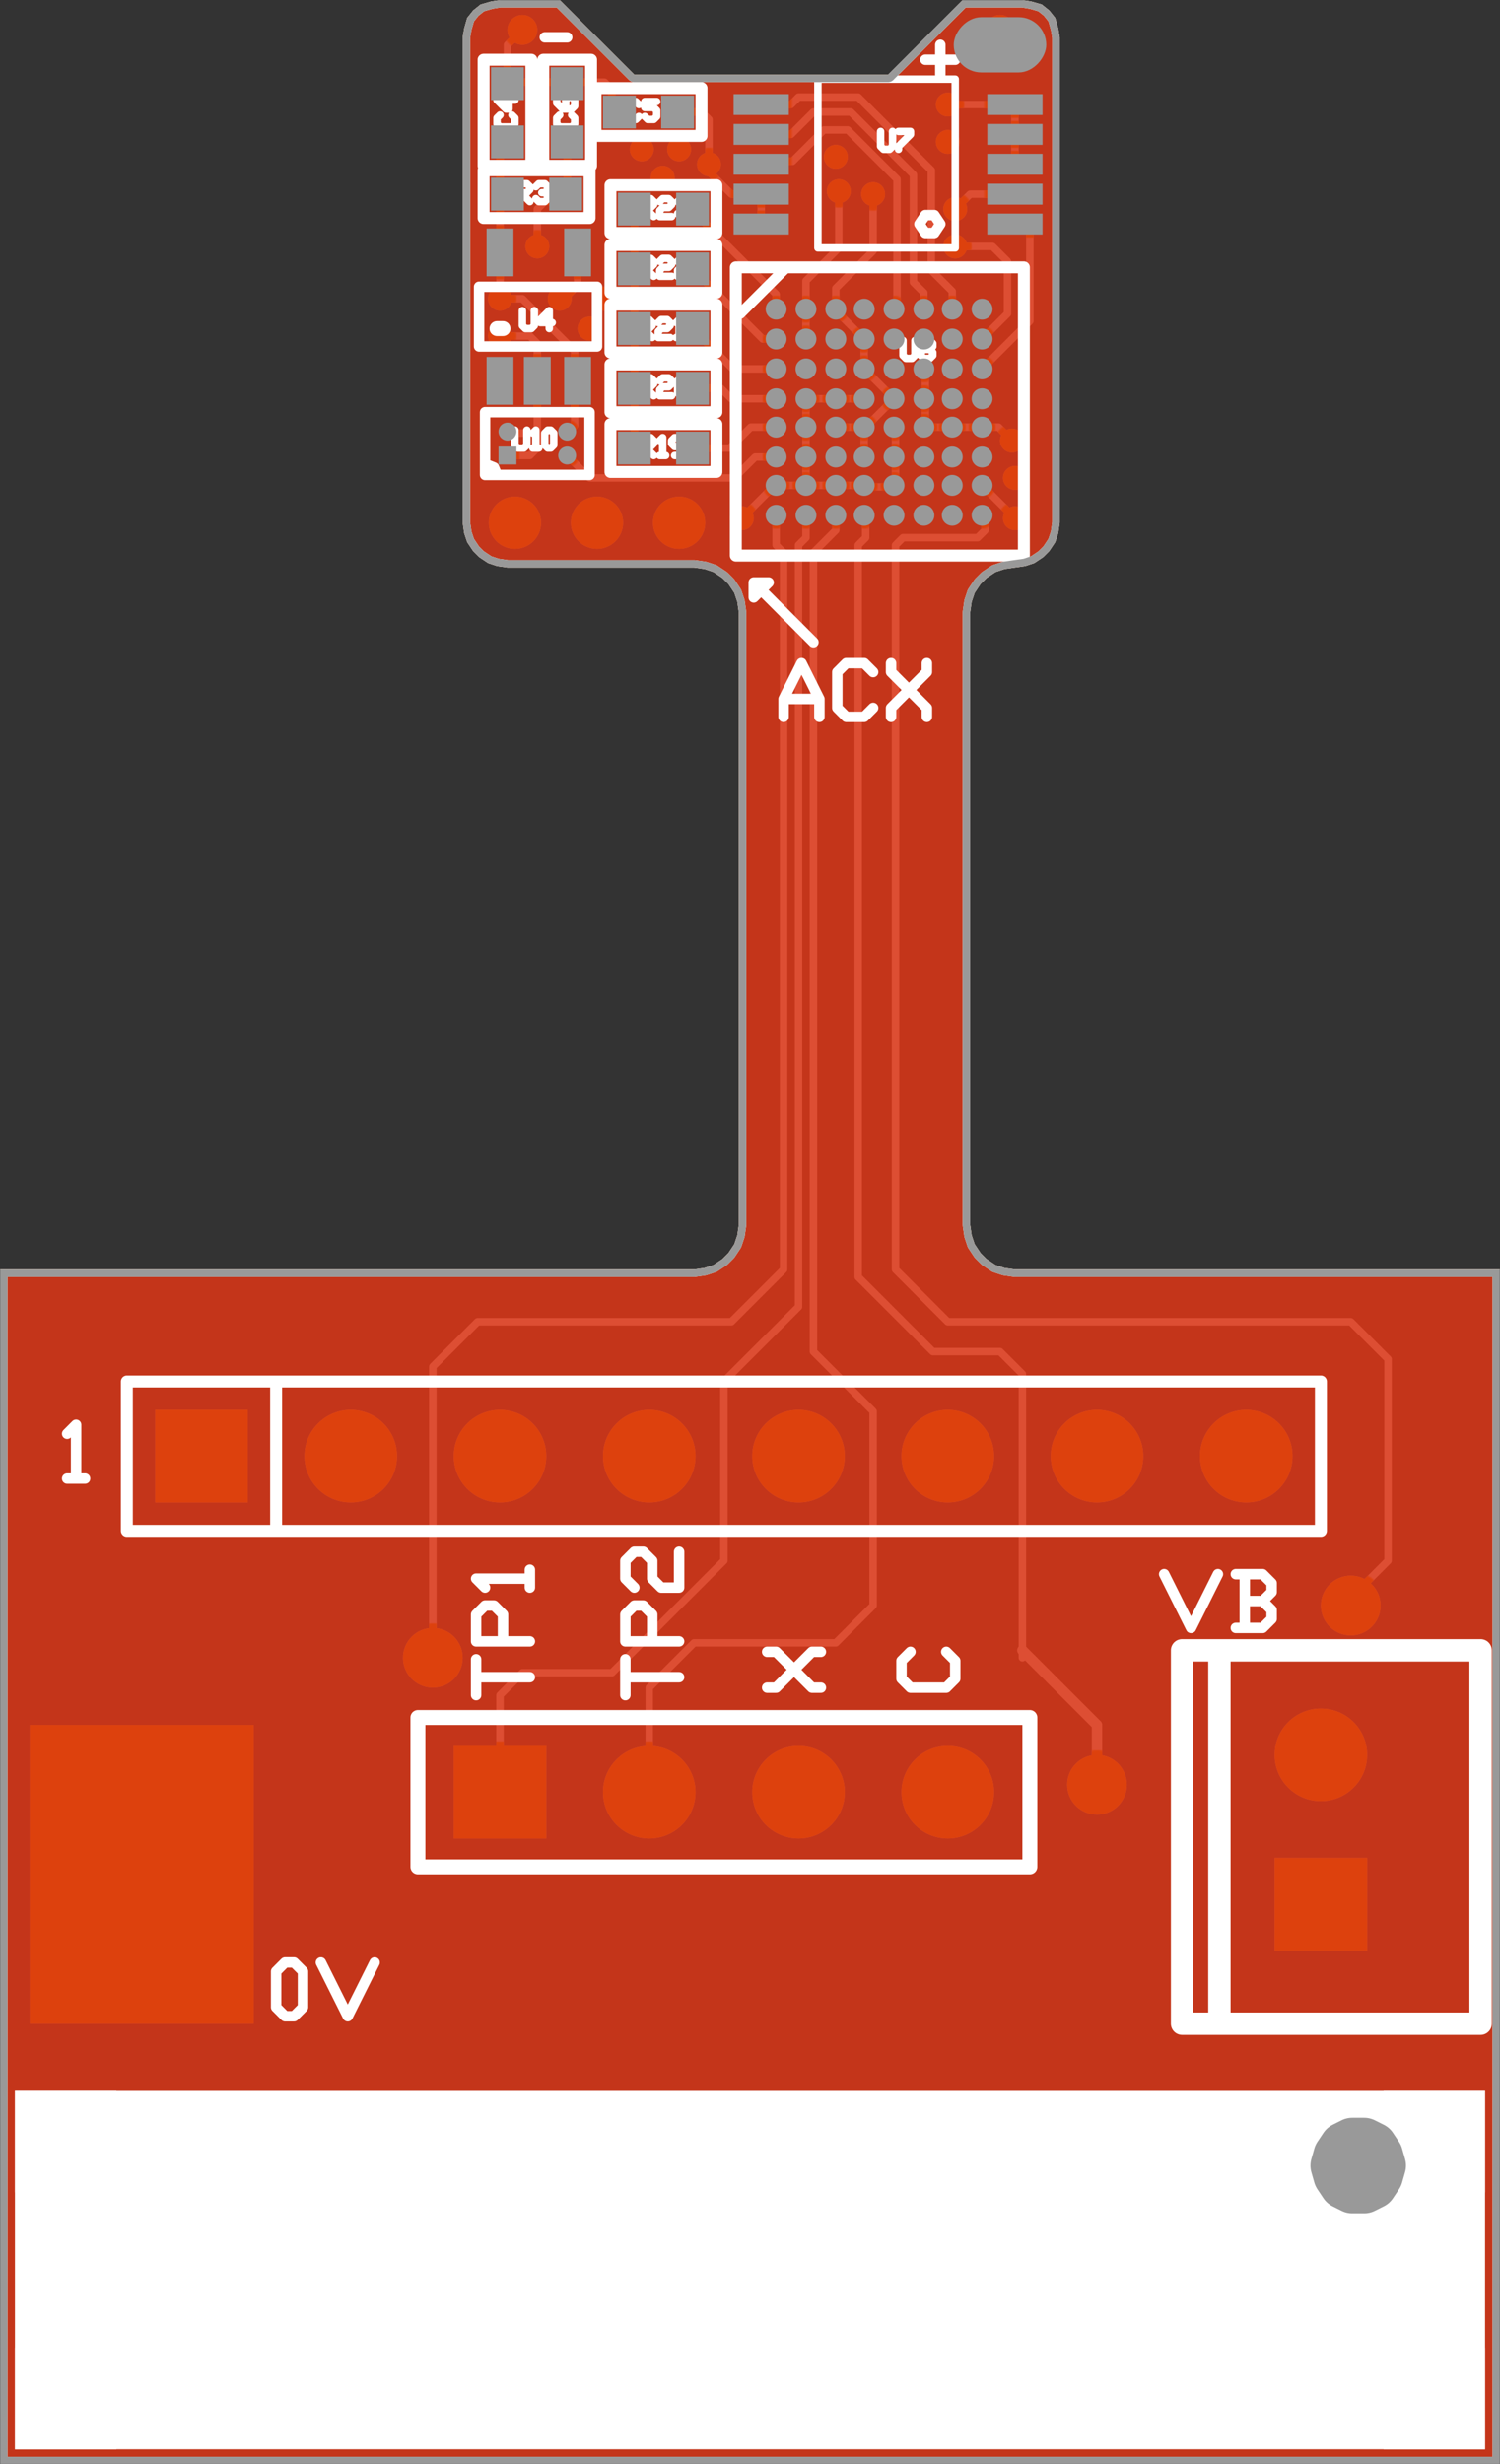 <svg version="1.1" xmlns="http://www.w3.org/2000/svg" xmlns:xlink="http://www.w3.org/1999/xlink" stroke-linecap="round" stroke-linejoin="round" stroke-width="0" fill-rule="evenodd" clip-rule="evenodd" id="OaJAhd3LV4d5mmsZ08wq_top" viewBox="240 200 1005 1650" width="10.05in" height="16.5in" class="w-100 h-100"><rect x="240" y="200" width="1005" height="1650" fill="#333333" stroke="none"/><defs><style>.OaJAhd3LV4d5mmsZ08wq_fr4 {color: #666666;}
.OaJAhd3LV4d5mmsZ08wq_cu {color: #cccccc;}
.OaJAhd3LV4d5mmsZ08wq_cf {color: #cc9933;}
.OaJAhd3LV4d5mmsZ08wq_sm {color: #e32400; opacity: 0.75;}
.OaJAhd3LV4d5mmsZ08wq_ss {color: #ffffff;}
.OaJAhd3LV4d5mmsZ08wq_sp {color: #999999;}
.OaJAhd3LV4d5mmsZ08wq_out {color: #000000;}</style><circle cx="0" cy="0" r="11" id="ROnTf1nzhlfNVnVtxTma_pad-13"/><circle cx="0" cy="0" r="13" id="ROnTf1nzhlfNVnVtxTma_pad-14"/><circle cx="0" cy="0" r="20.5" id="ROnTf1nzhlfNVnVtxTma_pad-18"/><circle cx="0" cy="0" r="9" id="ROnTf1nzhlfNVnVtxTma_pad-19"/><circle cx="0" cy="0" r="8" id="ROnTf1nzhlfNVnVtxTma_pad-20"/><circle cx="0" cy="0" r="23" id="ROnTf1nzhlfNVnVtxTma_pad-28"/><circle cx="0" cy="0" r="34" id="ROnTf1nzhlfNVnVtxTma_pad-32"/><rect x="-20.5" y="-9" width="41" height="18" id="ROnTf1nzhlfNVnVtxTma_pad-35"/><rect x="-8" y="-8" width="16" height="16" id="ROnTf1nzhlfNVnVtxTma_pad-47"/><rect x="-13" y="-13" width="26" height="26" id="ROnTf1nzhlfNVnVtxTma_pad-53"/><rect x="-11" y="-18" width="22" height="36" id="ROnTf1nzhlfNVnVtxTma_pad-56"/><rect x="-34" y="-34" width="68" height="68" id="ROnTf1nzhlfNVnVtxTma_pad-59"/><rect x="-78" y="-103" width="156" height="206" id="ROnTf1nzhlfNVnVtxTma_pad-62"/><rect x="-33" y="-20.5" width="66" height="41" rx="20.5" ry="20.5" id="ROnTf1nzhlfNVnVtxTma_pad-65"/><circle cx="0" cy="0" r="10" id="SOvKQM-r-51Mxvs3hDCT_pad-15"/><circle cx="0" cy="0" r="17.5" id="SOvKQM-r-51Mxvs3hDCT_pad-16"/><circle cx="0" cy="0" r="8" id="SOvKQM-r-51Mxvs3hDCT_pad-20"/><circle cx="0" cy="0" r="6" id="SOvKQM-r-51Mxvs3hDCT_pad-22"/><circle cx="0" cy="0" r="5" id="SOvKQM-r-51Mxvs3hDCT_pad-23"/><circle cx="0" cy="0" r="20" id="SOvKQM-r-51Mxvs3hDCT_pad-26"/><circle cx="0" cy="0" r="31" id="SOvKQM-r-51Mxvs3hDCT_pad-30"/><rect x="-17.5" y="-6" width="35" height="12" id="SOvKQM-r-51Mxvs3hDCT_pad-36"/><rect x="-5" y="-5" width="10" height="10" id="SOvKQM-r-51Mxvs3hDCT_pad-48"/><rect x="-10" y="-10" width="20" height="20" id="SOvKQM-r-51Mxvs3hDCT_pad-54"/><rect x="-8" y="-15" width="16" height="30" id="SOvKQM-r-51Mxvs3hDCT_pad-57"/><rect x="-31" y="-31" width="62" height="62" id="SOvKQM-r-51Mxvs3hDCT_pad-60"/><rect x="-75" y="-100" width="150" height="200" id="SOvKQM-r-51Mxvs3hDCT_pad-63"/><rect x="-30" y="-17.5" width="60" height="35" rx="17.5" ry="17.5" id="SOvKQM-r-51Mxvs3hDCT_pad-66"/><circle cx="0" cy="0" r="7" id="eCbyP434Ur_57IOXBA6t_pad-21"/><circle cx="0" cy="0" r="6" id="eCbyP434Ur_57IOXBA6t_pad-22"/><rect x="-18.5" y="-7" width="37" height="14" id="eCbyP434Ur_57IOXBA6t_pad-34"/><rect x="-6" y="-6" width="12" height="12" id="eCbyP434Ur_57IOXBA6t_pad-46"/><rect x="-11" y="-11" width="22" height="22" id="eCbyP434Ur_57IOXBA6t_pad-52"/><rect x="-9" y="-16" width="18" height="32" id="eCbyP434Ur_57IOXBA6t_pad-55"/><rect x="-31" y="-18.5" width="62" height="37" rx="18.5" ry="18.5" id="eCbyP434Ur_57IOXBA6t_pad-64"/><g id="OaJAhd3LV4d5mmsZ08wq_top_soldermask"><path d="M 1166 400 1166 400 1164 407 1160 413 1154 416 1146 416 1140 413 1136 407 1134 400 1136 393 1140 387 1146 384 1154 384 1160 387 1164 393 1166 400 1166 400" fill="none" stroke-width="32"/><use xlink:href="#ROnTf1nzhlfNVnVtxTma_pad-13" x="920" y="1503"/><use xlink:href="#ROnTf1nzhlfNVnVtxTma_pad-13" x="920" y="1530"/><use xlink:href="#ROnTf1nzhlfNVnVtxTma_pad-13" x="918" y="1555"/><use xlink:href="#ROnTf1nzhlfNVnVtxTma_pad-13" x="880" y="1685"/><use xlink:href="#ROnTf1nzhlfNVnVtxTma_pad-13" x="880" y="1710"/><use xlink:href="#ROnTf1nzhlfNVnVtxTma_pad-13" x="875" y="1755"/><use xlink:href="#ROnTf1nzhlfNVnVtxTma_pad-13" x="875" y="1780"/><use xlink:href="#ROnTf1nzhlfNVnVtxTma_pad-13" x="825" y="1720"/><use xlink:href="#ROnTf1nzhlfNVnVtxTma_pad-13" x="802" y="1722"/><use xlink:href="#ROnTf1nzhlfNVnVtxTma_pad-13" x="800" y="1745"/><use xlink:href="#ROnTf1nzhlfNVnVtxTma_pad-13" x="715" y="1740"/><use xlink:href="#ROnTf1nzhlfNVnVtxTma_pad-13" x="695" y="1750"/><use xlink:href="#ROnTf1nzhlfNVnVtxTma_pad-13" x="684" y="1731"/><use xlink:href="#ROnTf1nzhlfNVnVtxTma_pad-13" x="670" y="1750"/><use xlink:href="#ROnTf1nzhlfNVnVtxTma_pad-13" x="600" y="1685"/><use xlink:href="#ROnTf1nzhlfNVnVtxTma_pad-13" x="615" y="1650"/><use xlink:href="#ROnTf1nzhlfNVnVtxTma_pad-13" x="635" y="1630"/><use xlink:href="#ROnTf1nzhlfNVnVtxTma_pad-13" x="645" y="1650"/><use xlink:href="#ROnTf1nzhlfNVnVtxTma_pad-13" x="575" y="1650"/><use xlink:href="#ROnTf1nzhlfNVnVtxTma_pad-13" x="575" y="1625"/><use xlink:href="#ROnTf1nzhlfNVnVtxTma_pad-13" x="737" y="1503"/><use xlink:href="#ROnTf1nzhlfNVnVtxTma_pad-14" x="590" y="1830"/><use xlink:href="#ROnTf1nzhlfNVnVtxTma_pad-14" x="910" y="1830"/><use xlink:href="#ROnTf1nzhlfNVnVtxTma_pad-18" x="695" y="1500"/><use xlink:href="#ROnTf1nzhlfNVnVtxTma_pad-18" x="640" y="1500"/><use xlink:href="#ROnTf1nzhlfNVnVtxTma_pad-18" x="585" y="1500"/><use xlink:href="#ROnTf1nzhlfNVnVtxTma_pad-19" x="760" y="1505"/><use xlink:href="#ROnTf1nzhlfNVnVtxTma_pad-19" x="780" y="1505"/><use xlink:href="#ROnTf1nzhlfNVnVtxTma_pad-19" x="780" y="1525"/><use xlink:href="#ROnTf1nzhlfNVnVtxTma_pad-19" x="780" y="1544"/><use xlink:href="#ROnTf1nzhlfNVnVtxTma_pad-19" x="800" y="1544"/><use xlink:href="#ROnTf1nzhlfNVnVtxTma_pad-19" x="800" y="1525"/><use xlink:href="#ROnTf1nzhlfNVnVtxTma_pad-19" x="819" y="1525"/><use xlink:href="#ROnTf1nzhlfNVnVtxTma_pad-19" x="819" y="1544"/><use xlink:href="#ROnTf1nzhlfNVnVtxTma_pad-19" x="839" y="1544"/><use xlink:href="#ROnTf1nzhlfNVnVtxTma_pad-19" x="839" y="1525"/><use xlink:href="#ROnTf1nzhlfNVnVtxTma_pad-19" x="859" y="1525"/><use xlink:href="#ROnTf1nzhlfNVnVtxTma_pad-19" x="878" y="1525"/><use xlink:href="#ROnTf1nzhlfNVnVtxTma_pad-19" x="878" y="1544"/><use xlink:href="#ROnTf1nzhlfNVnVtxTma_pad-19" x="859" y="1544"/><use xlink:href="#ROnTf1nzhlfNVnVtxTma_pad-19" x="859" y="1564"/><use xlink:href="#ROnTf1nzhlfNVnVtxTma_pad-19" x="859" y="1583"/><use xlink:href="#ROnTf1nzhlfNVnVtxTma_pad-19" x="878" y="1583"/><use xlink:href="#ROnTf1nzhlfNVnVtxTma_pad-19" x="878" y="1564"/><use xlink:href="#ROnTf1nzhlfNVnVtxTma_pad-19" x="898" y="1564"/><use xlink:href="#ROnTf1nzhlfNVnVtxTma_pad-19" x="898" y="1583"/><use xlink:href="#ROnTf1nzhlfNVnVtxTma_pad-19" x="898" y="1603"/><use xlink:href="#ROnTf1nzhlfNVnVtxTma_pad-19" x="898" y="1623"/><use xlink:href="#ROnTf1nzhlfNVnVtxTma_pad-19" x="878" y="1623"/><use xlink:href="#ROnTf1nzhlfNVnVtxTma_pad-19" x="859" y="1623"/><use xlink:href="#ROnTf1nzhlfNVnVtxTma_pad-19" x="859" y="1603"/><use xlink:href="#ROnTf1nzhlfNVnVtxTma_pad-19" x="878" y="1603"/><use xlink:href="#ROnTf1nzhlfNVnVtxTma_pad-19" x="839" y="1603"/><use xlink:href="#ROnTf1nzhlfNVnVtxTma_pad-19" x="839" y="1623"/><use xlink:href="#ROnTf1nzhlfNVnVtxTma_pad-19" x="839" y="1643"/><use xlink:href="#ROnTf1nzhlfNVnVtxTma_pad-19" x="819" y="1643"/><use xlink:href="#ROnTf1nzhlfNVnVtxTma_pad-19" x="800" y="1643"/><use xlink:href="#ROnTf1nzhlfNVnVtxTma_pad-19" x="780" y="1643"/><use xlink:href="#ROnTf1nzhlfNVnVtxTma_pad-19" x="760" y="1643"/><use xlink:href="#ROnTf1nzhlfNVnVtxTma_pad-19" x="760" y="1623"/><use xlink:href="#ROnTf1nzhlfNVnVtxTma_pad-19" x="760" y="1603"/><use xlink:href="#ROnTf1nzhlfNVnVtxTma_pad-19" x="780" y="1603"/><use xlink:href="#ROnTf1nzhlfNVnVtxTma_pad-19" x="780" y="1583"/><use xlink:href="#ROnTf1nzhlfNVnVtxTma_pad-19" x="780" y="1564"/><use xlink:href="#ROnTf1nzhlfNVnVtxTma_pad-19" x="800" y="1564"/><use xlink:href="#ROnTf1nzhlfNVnVtxTma_pad-19" x="819" y="1564"/><use xlink:href="#ROnTf1nzhlfNVnVtxTma_pad-19" x="819" y="1583"/><use xlink:href="#ROnTf1nzhlfNVnVtxTma_pad-19" x="800" y="1583"/><use xlink:href="#ROnTf1nzhlfNVnVtxTma_pad-19" x="800" y="1603"/><use xlink:href="#ROnTf1nzhlfNVnVtxTma_pad-19" x="819" y="1603"/><use xlink:href="#ROnTf1nzhlfNVnVtxTma_pad-19" x="819" y="1623"/><use xlink:href="#ROnTf1nzhlfNVnVtxTma_pad-19" x="800" y="1623"/><use xlink:href="#ROnTf1nzhlfNVnVtxTma_pad-19" x="780" y="1623"/><use xlink:href="#ROnTf1nzhlfNVnVtxTma_pad-19" x="760" y="1583"/><use xlink:href="#ROnTf1nzhlfNVnVtxTma_pad-19" x="760" y="1564"/><use xlink:href="#ROnTf1nzhlfNVnVtxTma_pad-19" x="760" y="1544"/><use xlink:href="#ROnTf1nzhlfNVnVtxTma_pad-19" x="760" y="1525"/><use xlink:href="#ROnTf1nzhlfNVnVtxTma_pad-19" x="800" y="1505"/><use xlink:href="#ROnTf1nzhlfNVnVtxTma_pad-19" x="819" y="1505"/><use xlink:href="#ROnTf1nzhlfNVnVtxTma_pad-19" x="839" y="1505"/><use xlink:href="#ROnTf1nzhlfNVnVtxTma_pad-19" x="859" y="1505"/><use xlink:href="#ROnTf1nzhlfNVnVtxTma_pad-19" x="878" y="1505"/><use xlink:href="#ROnTf1nzhlfNVnVtxTma_pad-19" x="898" y="1505"/><use xlink:href="#ROnTf1nzhlfNVnVtxTma_pad-19" x="898" y="1525"/><use xlink:href="#ROnTf1nzhlfNVnVtxTma_pad-19" x="898" y="1544"/><use xlink:href="#ROnTf1nzhlfNVnVtxTma_pad-19" x="839" y="1564"/><use xlink:href="#ROnTf1nzhlfNVnVtxTma_pad-19" x="839" y="1583"/><use xlink:href="#ROnTf1nzhlfNVnVtxTma_pad-19" x="859" y="1643"/><use xlink:href="#ROnTf1nzhlfNVnVtxTma_pad-19" x="878" y="1643"/><use xlink:href="#ROnTf1nzhlfNVnVtxTma_pad-19" x="898" y="1643"/><use xlink:href="#ROnTf1nzhlfNVnVtxTma_pad-20" x="620" y="1561"/><use xlink:href="#ROnTf1nzhlfNVnVtxTma_pad-20" x="620" y="1545"/><use xlink:href="#ROnTf1nzhlfNVnVtxTma_pad-20" x="580" y="1561"/><path d="M 550 1500 550 1500 551 1493 553 1487 557 1481 561 1477 567 1473 573 1471 580 1470 580 1470 580 1470 705 1470 M 735 1440 735 1440 734 1447 732 1453 728 1459 724 1463 718 1467 712 1469 705 1470 705 1470 M 735 1440 735 1440 735 1030 M 705 1000 705 1000 712 1001 718 1003 724 1007 728 1011 732 1017 734 1023 735 1030 735 1030 M 705 1000 705 1000 240 1000 240 1000 240 200 240 200 1245 200 1245 200 1245 1000 1245 1000 920 1000 M 890 1030 890 1030 891 1023 893 1017 897 1011 901 1007 907 1003 913 1001 920 1000 920 1000 M 890 1030 890 1030 890 1440 M 920 1470 920 1470 913 1469 907 1467 901 1463 897 1459 893 1453 891 1447 890 1440 890 1440 M 950 1500 950 1500 950 1825 950 1825 949 1831 947 1838 943 1843 938 1847 931 1849 925 1850 925 1850 925 1850 885 1850 885 1850 835 1800 835 1800 665 1800 665 1800 615 1850 615 1850 575 1850 575 1850 569 1849 562 1847 557 1843 553 1838 551 1831 550 1825 550 1825 550 1825 550 1500 M 920 1470 920 1470 927 1471 933 1473 939 1477 943 1481 947 1487 949 1493 950 1500 950 1500" fill="none" stroke-width="10"/><use xlink:href="#ROnTf1nzhlfNVnVtxTma_pad-28" x="975" y="655"/><use xlink:href="#ROnTf1nzhlfNVnVtxTma_pad-28" x="1145" y="775"/><use xlink:href="#ROnTf1nzhlfNVnVtxTma_pad-28" x="530" y="740"/><use xlink:href="#ROnTf1nzhlfNVnVtxTma_pad-32" x="575" y="875"/><use xlink:href="#ROnTf1nzhlfNVnVtxTma_pad-32" x="475" y="875"/><use xlink:href="#ROnTf1nzhlfNVnVtxTma_pad-32" x="675" y="875"/><use xlink:href="#ROnTf1nzhlfNVnVtxTma_pad-32" x="775" y="875"/><use xlink:href="#ROnTf1nzhlfNVnVtxTma_pad-32" x="875" y="875"/><use xlink:href="#ROnTf1nzhlfNVnVtxTma_pad-32" x="975" y="875"/><use xlink:href="#ROnTf1nzhlfNVnVtxTma_pad-32" x="1075" y="875"/><use xlink:href="#ROnTf1nzhlfNVnVtxTma_pad-32" x="1125" y="675"/><use xlink:href="#ROnTf1nzhlfNVnVtxTma_pad-32" x="875" y="650"/><use xlink:href="#ROnTf1nzhlfNVnVtxTma_pad-32" x="775" y="650"/><use xlink:href="#ROnTf1nzhlfNVnVtxTma_pad-32" x="675" y="650"/><use xlink:href="#ROnTf1nzhlfNVnVtxTma_pad-35" x="750" y="1700"/><use xlink:href="#ROnTf1nzhlfNVnVtxTma_pad-35" x="750" y="1720"/><use xlink:href="#ROnTf1nzhlfNVnVtxTma_pad-35" x="750" y="1740"/><use xlink:href="#ROnTf1nzhlfNVnVtxTma_pad-35" x="750" y="1760"/><use xlink:href="#ROnTf1nzhlfNVnVtxTma_pad-35" x="750" y="1780"/><use xlink:href="#ROnTf1nzhlfNVnVtxTma_pad-35" x="920" y="1780"/><use xlink:href="#ROnTf1nzhlfNVnVtxTma_pad-35" x="920" y="1760"/><use xlink:href="#ROnTf1nzhlfNVnVtxTma_pad-35" x="920" y="1740"/><use xlink:href="#ROnTf1nzhlfNVnVtxTma_pad-35" x="920" y="1720"/><use xlink:href="#ROnTf1nzhlfNVnVtxTma_pad-35" x="920" y="1700"/><use xlink:href="#ROnTf1nzhlfNVnVtxTma_pad-47" x="580" y="1545"/><use xlink:href="#ROnTf1nzhlfNVnVtxTma_pad-53" x="665" y="1550"/><use xlink:href="#ROnTf1nzhlfNVnVtxTma_pad-53" x="704" y="1550"/><use xlink:href="#ROnTf1nzhlfNVnVtxTma_pad-53" x="704" y="1590"/><use xlink:href="#ROnTf1nzhlfNVnVtxTma_pad-53" x="665" y="1590"/><use xlink:href="#ROnTf1nzhlfNVnVtxTma_pad-53" x="665" y="1630"/><use xlink:href="#ROnTf1nzhlfNVnVtxTma_pad-53" x="704" y="1630"/><use xlink:href="#ROnTf1nzhlfNVnVtxTma_pad-53" x="704" y="1670"/><use xlink:href="#ROnTf1nzhlfNVnVtxTma_pad-53" x="665" y="1670"/><use xlink:href="#ROnTf1nzhlfNVnVtxTma_pad-53" x="665" y="1710"/><use xlink:href="#ROnTf1nzhlfNVnVtxTma_pad-53" x="704" y="1710"/><use xlink:href="#ROnTf1nzhlfNVnVtxTma_pad-53" x="694" y="1775"/><use xlink:href="#ROnTf1nzhlfNVnVtxTma_pad-53" x="655" y="1775"/><use xlink:href="#ROnTf1nzhlfNVnVtxTma_pad-53" x="620" y="1794"/><use xlink:href="#ROnTf1nzhlfNVnVtxTma_pad-53" x="620" y="1755"/><use xlink:href="#ROnTf1nzhlfNVnVtxTma_pad-53" x="619" y="1720"/><use xlink:href="#ROnTf1nzhlfNVnVtxTma_pad-53" x="580" y="1720"/><use xlink:href="#ROnTf1nzhlfNVnVtxTma_pad-53" x="580" y="1755"/><use xlink:href="#ROnTf1nzhlfNVnVtxTma_pad-53" x="580" y="1794"/><use xlink:href="#ROnTf1nzhlfNVnVtxTma_pad-56" x="575" y="1681"/><use xlink:href="#ROnTf1nzhlfNVnVtxTma_pad-56" x="627" y="1681"/><use xlink:href="#ROnTf1nzhlfNVnVtxTma_pad-56" x="627" y="1595"/><use xlink:href="#ROnTf1nzhlfNVnVtxTma_pad-56" x="600" y="1595"/><use xlink:href="#ROnTf1nzhlfNVnVtxTma_pad-56" x="575" y="1595"/><use xlink:href="#ROnTf1nzhlfNVnVtxTma_pad-59" x="1125" y="575"/><use xlink:href="#ROnTf1nzhlfNVnVtxTma_pad-59" x="575" y="650"/><use xlink:href="#ROnTf1nzhlfNVnVtxTma_pad-59" x="375" y="875"/><use xlink:href="#ROnTf1nzhlfNVnVtxTma_pad-62" x="335" y="595"/><use xlink:href="#ROnTf1nzhlfNVnVtxTma_pad-65" x="910" y="1820"/></g><g id="OaJAhd3LV4d5mmsZ08wq_top_copper"><path d="M 1166 400 1166 400 1164 407 1160 413 1154 416 1146 416 1140 413 1136 407 1134 400 1136 393 1140 387 1146 384 1154 384 1160 387 1164 393 1166 400 1166 400" fill="none" stroke-width="32"/><use xlink:href="#SOvKQM-r-51Mxvs3hDCT_pad-15" x="910" y="1830"/><use xlink:href="#SOvKQM-r-51Mxvs3hDCT_pad-15" x="590" y="1830"/><use xlink:href="#SOvKQM-r-51Mxvs3hDCT_pad-16" x="585" y="1500"/><use xlink:href="#SOvKQM-r-51Mxvs3hDCT_pad-16" x="640" y="1500"/><use xlink:href="#SOvKQM-r-51Mxvs3hDCT_pad-16" x="695" y="1500"/><use xlink:href="#SOvKQM-r-51Mxvs3hDCT_pad-20" x="737" y="1503"/><use xlink:href="#SOvKQM-r-51Mxvs3hDCT_pad-20" x="635" y="1630"/><use xlink:href="#SOvKQM-r-51Mxvs3hDCT_pad-20" x="645" y="1650"/><use xlink:href="#SOvKQM-r-51Mxvs3hDCT_pad-20" x="615" y="1650"/><use xlink:href="#SOvKQM-r-51Mxvs3hDCT_pad-20" x="600" y="1685"/><use xlink:href="#SOvKQM-r-51Mxvs3hDCT_pad-20" x="575" y="1650"/><use xlink:href="#SOvKQM-r-51Mxvs3hDCT_pad-20" x="575" y="1625"/><use xlink:href="#SOvKQM-r-51Mxvs3hDCT_pad-20" x="684" y="1731"/><use xlink:href="#SOvKQM-r-51Mxvs3hDCT_pad-20" x="695" y="1750"/><use xlink:href="#SOvKQM-r-51Mxvs3hDCT_pad-20" x="715" y="1740"/><use xlink:href="#SOvKQM-r-51Mxvs3hDCT_pad-20" x="670" y="1750"/><use xlink:href="#SOvKQM-r-51Mxvs3hDCT_pad-20" x="800" y="1745"/><use xlink:href="#SOvKQM-r-51Mxvs3hDCT_pad-20" x="802" y="1722"/><use xlink:href="#SOvKQM-r-51Mxvs3hDCT_pad-20" x="825" y="1720"/><use xlink:href="#SOvKQM-r-51Mxvs3hDCT_pad-20" x="880" y="1710"/><use xlink:href="#SOvKQM-r-51Mxvs3hDCT_pad-20" x="880" y="1685"/><use xlink:href="#SOvKQM-r-51Mxvs3hDCT_pad-20" x="875" y="1755"/><use xlink:href="#SOvKQM-r-51Mxvs3hDCT_pad-20" x="875" y="1780"/><use xlink:href="#SOvKQM-r-51Mxvs3hDCT_pad-20" x="918" y="1555"/><use xlink:href="#SOvKQM-r-51Mxvs3hDCT_pad-20" x="920" y="1530"/><use xlink:href="#SOvKQM-r-51Mxvs3hDCT_pad-20" x="920" y="1503"/><use xlink:href="#SOvKQM-r-51Mxvs3hDCT_pad-22" x="898" y="1505"/><use xlink:href="#SOvKQM-r-51Mxvs3hDCT_pad-22" x="898" y="1525"/><use xlink:href="#SOvKQM-r-51Mxvs3hDCT_pad-22" x="898" y="1544"/><use xlink:href="#SOvKQM-r-51Mxvs3hDCT_pad-22" x="878" y="1544"/><use xlink:href="#SOvKQM-r-51Mxvs3hDCT_pad-22" x="859" y="1544"/><use xlink:href="#SOvKQM-r-51Mxvs3hDCT_pad-22" x="859" y="1525"/><use xlink:href="#SOvKQM-r-51Mxvs3hDCT_pad-22" x="878" y="1525"/><use xlink:href="#SOvKQM-r-51Mxvs3hDCT_pad-22" x="878" y="1505"/><use xlink:href="#SOvKQM-r-51Mxvs3hDCT_pad-22" x="859" y="1505"/><use xlink:href="#SOvKQM-r-51Mxvs3hDCT_pad-22" x="839" y="1505"/><use xlink:href="#SOvKQM-r-51Mxvs3hDCT_pad-22" x="819" y="1505"/><use xlink:href="#SOvKQM-r-51Mxvs3hDCT_pad-22" x="800" y="1505"/><use xlink:href="#SOvKQM-r-51Mxvs3hDCT_pad-22" x="800" y="1525"/><use xlink:href="#SOvKQM-r-51Mxvs3hDCT_pad-22" x="800" y="1544"/><use xlink:href="#SOvKQM-r-51Mxvs3hDCT_pad-22" x="819" y="1544"/><use xlink:href="#SOvKQM-r-51Mxvs3hDCT_pad-22" x="819" y="1525"/><use xlink:href="#SOvKQM-r-51Mxvs3hDCT_pad-22" x="839" y="1525"/><use xlink:href="#SOvKQM-r-51Mxvs3hDCT_pad-22" x="839" y="1544"/><use xlink:href="#SOvKQM-r-51Mxvs3hDCT_pad-22" x="839" y="1564"/><use xlink:href="#SOvKQM-r-51Mxvs3hDCT_pad-22" x="839" y="1583"/><use xlink:href="#SOvKQM-r-51Mxvs3hDCT_pad-22" x="859" y="1583"/><use xlink:href="#SOvKQM-r-51Mxvs3hDCT_pad-22" x="878" y="1583"/><use xlink:href="#SOvKQM-r-51Mxvs3hDCT_pad-22" x="878" y="1564"/><use xlink:href="#SOvKQM-r-51Mxvs3hDCT_pad-22" x="859" y="1564"/><use xlink:href="#SOvKQM-r-51Mxvs3hDCT_pad-22" x="859" y="1603"/><use xlink:href="#SOvKQM-r-51Mxvs3hDCT_pad-22" x="878" y="1603"/><use xlink:href="#SOvKQM-r-51Mxvs3hDCT_pad-22" x="898" y="1603"/><use xlink:href="#SOvKQM-r-51Mxvs3hDCT_pad-22" x="898" y="1583"/><use xlink:href="#SOvKQM-r-51Mxvs3hDCT_pad-22" x="898" y="1564"/><use xlink:href="#SOvKQM-r-51Mxvs3hDCT_pad-22" x="898" y="1623"/><use xlink:href="#SOvKQM-r-51Mxvs3hDCT_pad-22" x="898" y="1643"/><use xlink:href="#SOvKQM-r-51Mxvs3hDCT_pad-22" x="878" y="1643"/><use xlink:href="#SOvKQM-r-51Mxvs3hDCT_pad-22" x="859" y="1643"/><use xlink:href="#SOvKQM-r-51Mxvs3hDCT_pad-22" x="839" y="1643"/><use xlink:href="#SOvKQM-r-51Mxvs3hDCT_pad-22" x="819" y="1643"/><use xlink:href="#SOvKQM-r-51Mxvs3hDCT_pad-22" x="800" y="1643"/><use xlink:href="#SOvKQM-r-51Mxvs3hDCT_pad-22" x="800" y="1623"/><use xlink:href="#SOvKQM-r-51Mxvs3hDCT_pad-22" x="819" y="1623"/><use xlink:href="#SOvKQM-r-51Mxvs3hDCT_pad-22" x="839" y="1623"/><use xlink:href="#SOvKQM-r-51Mxvs3hDCT_pad-22" x="839" y="1603"/><use xlink:href="#SOvKQM-r-51Mxvs3hDCT_pad-22" x="819" y="1603"/><use xlink:href="#SOvKQM-r-51Mxvs3hDCT_pad-22" x="800" y="1603"/><use xlink:href="#SOvKQM-r-51Mxvs3hDCT_pad-22" x="800" y="1583"/><use xlink:href="#SOvKQM-r-51Mxvs3hDCT_pad-22" x="819" y="1583"/><use xlink:href="#SOvKQM-r-51Mxvs3hDCT_pad-22" x="819" y="1564"/><use xlink:href="#SOvKQM-r-51Mxvs3hDCT_pad-22" x="800" y="1564"/><use xlink:href="#SOvKQM-r-51Mxvs3hDCT_pad-22" x="780" y="1564"/><use xlink:href="#SOvKQM-r-51Mxvs3hDCT_pad-22" x="780" y="1583"/><use xlink:href="#SOvKQM-r-51Mxvs3hDCT_pad-22" x="760" y="1583"/><use xlink:href="#SOvKQM-r-51Mxvs3hDCT_pad-22" x="760" y="1564"/><use xlink:href="#SOvKQM-r-51Mxvs3hDCT_pad-22" x="760" y="1544"/><use xlink:href="#SOvKQM-r-51Mxvs3hDCT_pad-22" x="760" y="1525"/><use xlink:href="#SOvKQM-r-51Mxvs3hDCT_pad-22" x="760" y="1505"/><use xlink:href="#SOvKQM-r-51Mxvs3hDCT_pad-22" x="780" y="1505"/><use xlink:href="#SOvKQM-r-51Mxvs3hDCT_pad-22" x="780" y="1525"/><use xlink:href="#SOvKQM-r-51Mxvs3hDCT_pad-22" x="780" y="1544"/><use xlink:href="#SOvKQM-r-51Mxvs3hDCT_pad-22" x="780" y="1603"/><use xlink:href="#SOvKQM-r-51Mxvs3hDCT_pad-22" x="780" y="1623"/><use xlink:href="#SOvKQM-r-51Mxvs3hDCT_pad-22" x="760" y="1623"/><use xlink:href="#SOvKQM-r-51Mxvs3hDCT_pad-22" x="760" y="1643"/><use xlink:href="#SOvKQM-r-51Mxvs3hDCT_pad-22" x="780" y="1643"/><use xlink:href="#SOvKQM-r-51Mxvs3hDCT_pad-22" x="760" y="1603"/><use xlink:href="#SOvKQM-r-51Mxvs3hDCT_pad-22" x="859" y="1623"/><use xlink:href="#SOvKQM-r-51Mxvs3hDCT_pad-22" x="878" y="1623"/><use xlink:href="#SOvKQM-r-51Mxvs3hDCT_pad-23" x="620" y="1545"/><use xlink:href="#SOvKQM-r-51Mxvs3hDCT_pad-23" x="620" y="1561"/><use xlink:href="#SOvKQM-r-51Mxvs3hDCT_pad-23" x="580" y="1561"/><path d="M 920 1470 920 1470 927 1471 933 1473 939 1477 943 1481 947 1487 949 1493 950 1500 950 1500 950 1500 950 1825 950 1825 950 1505 M 920 1470 920 1470 927 1471 933 1473 939 1477 943 1481 947 1487 949 1493 950 1500 950 1500 M 920 1470 920 1470 913 1469 907 1467 901 1463 897 1459 893 1453 891 1447 890 1440 890 1440 M 920 1470 920 1470 913 1469 907 1467 901 1463 897 1459 893 1453 891 1447 890 1440 890 1440 890 1440 890 1030 890 1030 890 1440 M 735 1440 735 1440 735 1030 735 1030 735 1440 735 1440 734 1447 732 1453 728 1459 724 1463 718 1467 712 1469 705 1470 705 1470 M 735 1440 735 1440 734 1447 732 1453 728 1459 724 1463 718 1467 712 1469 705 1470 705 1470 705 1470 580 1470 580 1470 705 1470 M 550 1500 550 1500 551 1493 553 1487 557 1481 561 1477 567 1473 573 1471 580 1470 580 1470 M 550 1500 550 1500 551 1493 553 1487 557 1481 561 1477 567 1473 573 1471 580 1470 580 1470 M 550 1500 550 1500 550 1825 550 1825 550 1500 M 665 1800 665 1800 615 1850 615 1850 575 1850 575 1850 615 1850 615 1850 665 1800 665 1800 835 1800 835 1800 885 1850 885 1850 925 1850 925 1850 885 1850 885 1850 835 1800 835 1800 665 1800 M 575 1850 575 1850 569 1849 562 1847 557 1843 553 1838 551 1831 550 1825 550 1825 M 575 1850 575 1850 569 1849 562 1847 557 1843 553 1838 551 1831 550 1825 550 1825 M 950 1825 950 1825 949 1831 947 1838 943 1843 938 1847 931 1849 925 1850 925 1850 M 950 1825 950 1825 949 1831 947 1838 943 1843 938 1847 931 1849 925 1850 925 1850 M 890 1030 890 1030 891 1023 893 1017 897 1011 901 1007 907 1003 913 1001 920 1000 920 1000 M 890 1030 890 1030 891 1023 893 1017 897 1011 901 1007 907 1003 913 1001 920 1000 920 1000 920 1000 1245 1000 1245 1000 920 1000 M 705 1000 705 1000 240 1000 240 1000 240 200 240 200 1245 200 1245 200 240 200 240 200 240 1000 240 1000 705 1000 705 1000 712 1001 718 1003 724 1007 728 1011 732 1017 734 1023 735 1030 735 1030 M 705 1000 705 1000 712 1001 718 1003 724 1007 728 1011 732 1017 734 1023 735 1030 735 1030 M 1245 1000 1245 1000 1245 200 1245 200 1245 1000" fill="none" stroke-width="10"/><path d="M 1300 936 1300 936 1324 936 M 1312 936 1324 936 M 1312 936 1312 900 M 1336 936 1336 936 1336 900 M 1336 936 1360 936 1360 900 M 1336 900 1360 900 M 1336 900 1360 900 M 1372 936 1372 936 1372 900 M 1372 936 1390 936 1396 930 1396 924 M 1390 918 1396 924 M 1372 918 1390 918 M 1372 918 1372 900 M 1462 900 1462 900 1468 906 M 1450 900 1462 900 M 1444 906 1450 900 M 1444 930 1444 906 M 1444 930 1450 936 1462 936 1468 930 M 1480 936 1480 936 1480 900 M 1480 936 1504 936 1504 900 M 1480 900 1504 900 M 1480 900 1504 900 M 1516 936 1516 936 1516 900 M 1516 936 1534 936 1540 930 1540 924 M 1534 918 1540 924 M 1516 918 1534 918 M 1516 918 1516 900 M 1552 936 1552 936 1552 900 M 1552 936 1570 936 1576 930 1576 924 M 1570 918 1576 924 M 1552 918 1570 918 M 1552 918 1552 900 M 1588 936 1588 936 1588 900 M 1588 936 1612 936 M 1588 936 1612 936 M 1588 936 1588 918 1600 918 M 1588 918 1600 918 M 1588 918 1588 900 1612 900 M 1624 936 1624 936 1624 900 M 1624 936 1642 936 1648 930 1648 924 M 1642 918 1648 924 M 1624 918 1642 918 M 1624 918 1630 918 1648 900 M 975 695 975 695 925 745 M 975 695 975 695 975 655" fill="none" stroke-width="7"/><path d="M 925 740 925 740 925 930 925 930 910 945 910 945 865 945 865 945 815 995 815 995 815 1040 M 815 1030 815 1030 815 1485 815 1485 820 1490 820 1490 820 1505 M 819 1524 819 1524 839 1524 M 840 1525 840 1525 840 1565 M 858 1564 858 1564 898 1564 M 896 1564 896 1564 909 1564 909 1564 918 1555 M 898 1525 898 1525 920 1503 M 900 1505 900 1505 900 1495 900 1495 895 1490 895 1490 845 1490 845 1490 840 1485 840 1485 840 1035 840 1035 840 1000 840 1000 875 965 875 965 1145 965 1145 965 1170 940 1170 940 1170 805 1170 805 1145 780 M 825 775 825 775 800 750 800 750 705 750 705 750 675 720 675 720 675 650 M 650 730 650 730 590 730 590 730 575 715 575 715 575 650 M 530 740 530 740 530 840 530 840 530 935 530 935 560 965 560 965 730 965 730 965 765 1000 765 1000 765 1075 765 1075 765 1480 765 1480 760 1485 760 1485 760 1505 M 780 1505 780 1505 780 1490 780 1490 775 1485 775 1485 775 1025 M 775 1035 775 1035 775 975 775 975 725 925 725 925 725 805 725 805 650 730 M 825 775 825 775 825 905 825 905 785 945 785 945 785 990 785 990 785 1040 M 785 1035 785 1035 785 1480 785 1480 800 1495 800 1495 800 1505 M 780 1525 780 1525 780 1564 M 780 1563 780 1563 780 1582 M 780 1583 780 1583 819 1583 M 819 1564 819 1564 800 1564 M 819 1563 819 1563 819 1543 M 820 1525 820 1525 780 1525 780 1525 759 1525 M 760 1526 760 1526 737 1503 M 732 1530 732 1530 746 1544 746 1544 760 1544 M 759 1564 759 1564 743 1564 743 1564 729 1550 729 1550 704 1550 M 705 1530 705 1530 635 1530 635 1530 620 1545 M 620 1560 620 1560 625 1565 625 1565 625 1590 M 625 1605 625 1605 625 1615 625 1615 590 1650 590 1650 575 1650 575 1650 575 1680 M 575 1690 575 1690 575 1720 575 1720 575 1755 M 580 1790 580 1790 580 1820 580 1820 590 1830 M 580 1795 580 1795 620 1795 620 1795 645 1795 645 1795 650 1790 650 1790 650 1780 M 620 1755 620 1755 620 1725 M 610 1715 610 1715 605 1715 605 1715 600 1710 600 1710 600 1685 M 627 1676 627 1676 627 1659 627 1659 618 1650 M 645 1650 645 1650 665 1650 M 665 1630 665 1630 665 1710 M 709 1704 709 1704 760 1653 760 1653 760 1643 M 761 1623 761 1623 751 1623 751 1623 709 1665 M 704 1630 704 1630 731 1603 731 1603 760 1603 M 760 1583 760 1583 730 1583 730 1583 723 1590 723 1590 704 1590 M 665 1550 665 1550 665 1630 M 600 1620 600 1620 595 1625 595 1625 575 1625 M 600 1620 600 1620 600 1595 600 1595 600 1550 600 1550 595 1545 595 1545 580 1545 M 580 1560 580 1560 600 1560 M 700 1530 700 1530 720 1530 M 716 1530 716 1530 732 1530 M 819 1563 819 1563 839 1583 839 1583 819 1603 819 1603 819 1623 819 1623 800 1642 800 1642 800 1657 800 1657 825 1682 825 1682 825 1720 M 841 1717 841 1717 841 1730 841 1730 841 1643 M 859 1643 859 1643 859 1654 859 1654 852 1661 852 1661 852 1733 852 1733 810 1775 810 1775 785 1775 785 1775 770 1760 770 1760 760 1760 M 757 1742 757 1742 771 1742 771 1742 792 1763 792 1763 808 1763 808 1763 841 1730 M 864 1736 864 1736 864 1669 864 1669 878 1655 878 1655 878 1643 M 900 1625 900 1625 915 1640 915 1640 915 1650 915 1650 915 1675 915 1675 905 1685 905 1685 895 1685 895 1685 880 1685 M 880 1710 880 1710 890 1720 890 1720 915 1720 M 920 1740 920 1740 920 1760 920 1760 920 1780 M 915 1780 915 1780 875 1780 M 864 1736 864 1736 815 1785 815 1785 775 1785 775 1785 770 1780 770 1780 760 1780 M 715 1770 715 1770 710 1775 710 1775 695 1775 M 715 1770 715 1770 715 1740 715 1740 720 1740 M 715 1735 715 1735 730 1720 730 1720 740 1720 M 750 1720 750 1720 750 1700 M 780 1662 780 1662 780 1623 M 780 1662 780 1662 802 1684 802 1684 802 1722 M 930 1700 930 1700 930 1635 930 1635 900 1605 M 860 1605 860 1605 860 1565" fill="none" stroke-width="5"/><use xlink:href="#SOvKQM-r-51Mxvs3hDCT_pad-26" x="530" y="740"/><use xlink:href="#SOvKQM-r-51Mxvs3hDCT_pad-26" x="975" y="655"/><use xlink:href="#SOvKQM-r-51Mxvs3hDCT_pad-26" x="1145" y="775"/><use xlink:href="#SOvKQM-r-51Mxvs3hDCT_pad-30" x="1125" y="675"/><use xlink:href="#SOvKQM-r-51Mxvs3hDCT_pad-30" x="1075" y="875"/><use xlink:href="#SOvKQM-r-51Mxvs3hDCT_pad-30" x="975" y="875"/><use xlink:href="#SOvKQM-r-51Mxvs3hDCT_pad-30" x="875" y="875"/><use xlink:href="#SOvKQM-r-51Mxvs3hDCT_pad-30" x="775" y="875"/><use xlink:href="#SOvKQM-r-51Mxvs3hDCT_pad-30" x="675" y="875"/><use xlink:href="#SOvKQM-r-51Mxvs3hDCT_pad-30" x="575" y="875"/><use xlink:href="#SOvKQM-r-51Mxvs3hDCT_pad-30" x="475" y="875"/><use xlink:href="#SOvKQM-r-51Mxvs3hDCT_pad-30" x="675" y="650"/><use xlink:href="#SOvKQM-r-51Mxvs3hDCT_pad-30" x="775" y="650"/><use xlink:href="#SOvKQM-r-51Mxvs3hDCT_pad-30" x="875" y="650"/><use xlink:href="#SOvKQM-r-51Mxvs3hDCT_pad-36" x="920" y="1700"/><use xlink:href="#SOvKQM-r-51Mxvs3hDCT_pad-36" x="920" y="1720"/><use xlink:href="#SOvKQM-r-51Mxvs3hDCT_pad-36" x="920" y="1740"/><use xlink:href="#SOvKQM-r-51Mxvs3hDCT_pad-36" x="920" y="1760"/><use xlink:href="#SOvKQM-r-51Mxvs3hDCT_pad-36" x="920" y="1780"/><use xlink:href="#SOvKQM-r-51Mxvs3hDCT_pad-36" x="750" y="1780"/><use xlink:href="#SOvKQM-r-51Mxvs3hDCT_pad-36" x="750" y="1760"/><use xlink:href="#SOvKQM-r-51Mxvs3hDCT_pad-36" x="750" y="1740"/><use xlink:href="#SOvKQM-r-51Mxvs3hDCT_pad-36" x="750" y="1720"/><use xlink:href="#SOvKQM-r-51Mxvs3hDCT_pad-36" x="750" y="1700"/><use xlink:href="#SOvKQM-r-51Mxvs3hDCT_pad-48" x="580" y="1545"/><use xlink:href="#SOvKQM-r-51Mxvs3hDCT_pad-54" x="665" y="1550"/><use xlink:href="#SOvKQM-r-51Mxvs3hDCT_pad-54" x="704" y="1550"/><use xlink:href="#SOvKQM-r-51Mxvs3hDCT_pad-54" x="704" y="1590"/><use xlink:href="#SOvKQM-r-51Mxvs3hDCT_pad-54" x="665" y="1590"/><use xlink:href="#SOvKQM-r-51Mxvs3hDCT_pad-54" x="665" y="1630"/><use xlink:href="#SOvKQM-r-51Mxvs3hDCT_pad-54" x="704" y="1630"/><use xlink:href="#SOvKQM-r-51Mxvs3hDCT_pad-54" x="704" y="1670"/><use xlink:href="#SOvKQM-r-51Mxvs3hDCT_pad-54" x="665" y="1670"/><use xlink:href="#SOvKQM-r-51Mxvs3hDCT_pad-54" x="665" y="1710"/><use xlink:href="#SOvKQM-r-51Mxvs3hDCT_pad-54" x="704" y="1710"/><use xlink:href="#SOvKQM-r-51Mxvs3hDCT_pad-54" x="694" y="1775"/><use xlink:href="#SOvKQM-r-51Mxvs3hDCT_pad-54" x="655" y="1775"/><use xlink:href="#SOvKQM-r-51Mxvs3hDCT_pad-54" x="620" y="1794"/><use xlink:href="#SOvKQM-r-51Mxvs3hDCT_pad-54" x="620" y="1755"/><use xlink:href="#SOvKQM-r-51Mxvs3hDCT_pad-54" x="619" y="1720"/><use xlink:href="#SOvKQM-r-51Mxvs3hDCT_pad-54" x="580" y="1720"/><use xlink:href="#SOvKQM-r-51Mxvs3hDCT_pad-54" x="580" y="1755"/><use xlink:href="#SOvKQM-r-51Mxvs3hDCT_pad-54" x="580" y="1794"/><use xlink:href="#SOvKQM-r-51Mxvs3hDCT_pad-57" x="575" y="1681"/><use xlink:href="#SOvKQM-r-51Mxvs3hDCT_pad-57" x="627" y="1681"/><use xlink:href="#SOvKQM-r-51Mxvs3hDCT_pad-57" x="627" y="1595"/><use xlink:href="#SOvKQM-r-51Mxvs3hDCT_pad-57" x="600" y="1595"/><use xlink:href="#SOvKQM-r-51Mxvs3hDCT_pad-57" x="575" y="1595"/><use xlink:href="#SOvKQM-r-51Mxvs3hDCT_pad-60" x="1125" y="575"/><use xlink:href="#SOvKQM-r-51Mxvs3hDCT_pad-60" x="575" y="650"/><use xlink:href="#SOvKQM-r-51Mxvs3hDCT_pad-60" x="375" y="875"/><use xlink:href="#SOvKQM-r-51Mxvs3hDCT_pad-63" x="335" y="595"/><use xlink:href="#SOvKQM-r-51Mxvs3hDCT_pad-66" x="910" y="1820"/></g><g id="OaJAhd3LV4d5mmsZ08wq_top_solderpaste"><path d="M 1166 400 1166 400 1164 407 1160 413 1154 416 1146 416 1140 413 1136 407 1134 400 1136 393 1140 387 1146 384 1154 384 1160 387 1164 393 1166 400 1166 400" fill="none" stroke-width="32"/><use xlink:href="#eCbyP434Ur_57IOXBA6t_pad-21" x="898" y="1505"/><use xlink:href="#eCbyP434Ur_57IOXBA6t_pad-21" x="878" y="1505"/><use xlink:href="#eCbyP434Ur_57IOXBA6t_pad-21" x="859" y="1505"/><use xlink:href="#eCbyP434Ur_57IOXBA6t_pad-21" x="859" y="1525"/><use xlink:href="#eCbyP434Ur_57IOXBA6t_pad-21" x="859" y="1544"/><use xlink:href="#eCbyP434Ur_57IOXBA6t_pad-21" x="878" y="1544"/><use xlink:href="#eCbyP434Ur_57IOXBA6t_pad-21" x="878" y="1525"/><use xlink:href="#eCbyP434Ur_57IOXBA6t_pad-21" x="898" y="1525"/><use xlink:href="#eCbyP434Ur_57IOXBA6t_pad-21" x="898" y="1544"/><use xlink:href="#eCbyP434Ur_57IOXBA6t_pad-21" x="898" y="1564"/><use xlink:href="#eCbyP434Ur_57IOXBA6t_pad-21" x="898" y="1583"/><use xlink:href="#eCbyP434Ur_57IOXBA6t_pad-21" x="878" y="1583"/><use xlink:href="#eCbyP434Ur_57IOXBA6t_pad-21" x="878" y="1564"/><use xlink:href="#eCbyP434Ur_57IOXBA6t_pad-21" x="859" y="1564"/><use xlink:href="#eCbyP434Ur_57IOXBA6t_pad-21" x="859" y="1583"/><use xlink:href="#eCbyP434Ur_57IOXBA6t_pad-21" x="839" y="1583"/><use xlink:href="#eCbyP434Ur_57IOXBA6t_pad-21" x="839" y="1564"/><use xlink:href="#eCbyP434Ur_57IOXBA6t_pad-21" x="839" y="1544"/><use xlink:href="#eCbyP434Ur_57IOXBA6t_pad-21" x="839" y="1525"/><use xlink:href="#eCbyP434Ur_57IOXBA6t_pad-21" x="839" y="1505"/><use xlink:href="#eCbyP434Ur_57IOXBA6t_pad-21" x="819" y="1505"/><use xlink:href="#eCbyP434Ur_57IOXBA6t_pad-21" x="800" y="1505"/><use xlink:href="#eCbyP434Ur_57IOXBA6t_pad-21" x="780" y="1505"/><use xlink:href="#eCbyP434Ur_57IOXBA6t_pad-21" x="760" y="1505"/><use xlink:href="#eCbyP434Ur_57IOXBA6t_pad-21" x="760" y="1525"/><use xlink:href="#eCbyP434Ur_57IOXBA6t_pad-21" x="760" y="1544"/><use xlink:href="#eCbyP434Ur_57IOXBA6t_pad-21" x="760" y="1564"/><use xlink:href="#eCbyP434Ur_57IOXBA6t_pad-21" x="760" y="1583"/><use xlink:href="#eCbyP434Ur_57IOXBA6t_pad-21" x="780" y="1583"/><use xlink:href="#eCbyP434Ur_57IOXBA6t_pad-21" x="780" y="1564"/><use xlink:href="#eCbyP434Ur_57IOXBA6t_pad-21" x="780" y="1544"/><use xlink:href="#eCbyP434Ur_57IOXBA6t_pad-21" x="780" y="1525"/><use xlink:href="#eCbyP434Ur_57IOXBA6t_pad-21" x="800" y="1525"/><use xlink:href="#eCbyP434Ur_57IOXBA6t_pad-21" x="800" y="1544"/><use xlink:href="#eCbyP434Ur_57IOXBA6t_pad-21" x="819" y="1544"/><use xlink:href="#eCbyP434Ur_57IOXBA6t_pad-21" x="819" y="1525"/><use xlink:href="#eCbyP434Ur_57IOXBA6t_pad-21" x="819" y="1564"/><use xlink:href="#eCbyP434Ur_57IOXBA6t_pad-21" x="819" y="1583"/><use xlink:href="#eCbyP434Ur_57IOXBA6t_pad-21" x="800" y="1583"/><use xlink:href="#eCbyP434Ur_57IOXBA6t_pad-21" x="800" y="1564"/><use xlink:href="#eCbyP434Ur_57IOXBA6t_pad-21" x="800" y="1603"/><use xlink:href="#eCbyP434Ur_57IOXBA6t_pad-21" x="819" y="1603"/><use xlink:href="#eCbyP434Ur_57IOXBA6t_pad-21" x="839" y="1603"/><use xlink:href="#eCbyP434Ur_57IOXBA6t_pad-21" x="839" y="1623"/><use xlink:href="#eCbyP434Ur_57IOXBA6t_pad-21" x="839" y="1643"/><use xlink:href="#eCbyP434Ur_57IOXBA6t_pad-21" x="859" y="1643"/><use xlink:href="#eCbyP434Ur_57IOXBA6t_pad-21" x="878" y="1643"/><use xlink:href="#eCbyP434Ur_57IOXBA6t_pad-21" x="898" y="1643"/><use xlink:href="#eCbyP434Ur_57IOXBA6t_pad-21" x="898" y="1623"/><use xlink:href="#eCbyP434Ur_57IOXBA6t_pad-21" x="878" y="1623"/><use xlink:href="#eCbyP434Ur_57IOXBA6t_pad-21" x="859" y="1623"/><use xlink:href="#eCbyP434Ur_57IOXBA6t_pad-21" x="859" y="1603"/><use xlink:href="#eCbyP434Ur_57IOXBA6t_pad-21" x="878" y="1603"/><use xlink:href="#eCbyP434Ur_57IOXBA6t_pad-21" x="898" y="1603"/><use xlink:href="#eCbyP434Ur_57IOXBA6t_pad-21" x="819" y="1623"/><use xlink:href="#eCbyP434Ur_57IOXBA6t_pad-21" x="800" y="1623"/><use xlink:href="#eCbyP434Ur_57IOXBA6t_pad-21" x="800" y="1643"/><use xlink:href="#eCbyP434Ur_57IOXBA6t_pad-21" x="819" y="1643"/><use xlink:href="#eCbyP434Ur_57IOXBA6t_pad-21" x="780" y="1643"/><use xlink:href="#eCbyP434Ur_57IOXBA6t_pad-21" x="780" y="1623"/><use xlink:href="#eCbyP434Ur_57IOXBA6t_pad-21" x="760" y="1623"/><use xlink:href="#eCbyP434Ur_57IOXBA6t_pad-21" x="760" y="1643"/><use xlink:href="#eCbyP434Ur_57IOXBA6t_pad-21" x="760" y="1603"/><use xlink:href="#eCbyP434Ur_57IOXBA6t_pad-21" x="780" y="1603"/><use xlink:href="#eCbyP434Ur_57IOXBA6t_pad-22" x="620" y="1561"/><use xlink:href="#eCbyP434Ur_57IOXBA6t_pad-22" x="620" y="1545"/><use xlink:href="#eCbyP434Ur_57IOXBA6t_pad-22" x="580" y="1561"/><path d="M 550 1500 550 1500 551 1493 553 1487 557 1481 561 1477 567 1473 573 1471 580 1470 580 1470 580 1470 705 1470 M 735 1440 735 1440 734 1447 732 1453 728 1459 724 1463 718 1467 712 1469 705 1470 705 1470 M 735 1440 735 1440 735 1030 M 705 1000 705 1000 712 1001 718 1003 724 1007 728 1011 732 1017 734 1023 735 1030 735 1030 M 705 1000 705 1000 240 1000 240 1000 240 200 240 200 1245 200 1245 200 1245 1000 1245 1000 920 1000 M 890 1030 890 1030 891 1023 893 1017 897 1011 901 1007 907 1003 913 1001 920 1000 920 1000 M 890 1030 890 1030 890 1440 M 920 1470 920 1470 913 1469 907 1467 901 1463 897 1459 893 1453 891 1447 890 1440 890 1440 M 950 1500 950 1500 950 1825 950 1825 949 1831 947 1838 943 1843 938 1847 931 1849 925 1850 925 1850 925 1850 885 1850 885 1850 835 1800 835 1800 665 1800 665 1800 615 1850 615 1850 575 1850 575 1850 569 1849 562 1847 557 1843 553 1838 551 1831 550 1825 550 1825 550 1825 550 1500 M 920 1470 920 1470 927 1471 933 1473 939 1477 943 1481 947 1487 949 1493 950 1500 950 1500" fill="none" stroke-width="10"/><use xlink:href="#eCbyP434Ur_57IOXBA6t_pad-34" x="920" y="1700"/><use xlink:href="#eCbyP434Ur_57IOXBA6t_pad-34" x="920" y="1720"/><use xlink:href="#eCbyP434Ur_57IOXBA6t_pad-34" x="920" y="1740"/><use xlink:href="#eCbyP434Ur_57IOXBA6t_pad-34" x="920" y="1760"/><use xlink:href="#eCbyP434Ur_57IOXBA6t_pad-34" x="920" y="1780"/><use xlink:href="#eCbyP434Ur_57IOXBA6t_pad-34" x="750" y="1780"/><use xlink:href="#eCbyP434Ur_57IOXBA6t_pad-34" x="750" y="1760"/><use xlink:href="#eCbyP434Ur_57IOXBA6t_pad-34" x="750" y="1740"/><use xlink:href="#eCbyP434Ur_57IOXBA6t_pad-34" x="750" y="1720"/><use xlink:href="#eCbyP434Ur_57IOXBA6t_pad-34" x="750" y="1700"/><use xlink:href="#eCbyP434Ur_57IOXBA6t_pad-46" x="580" y="1545"/><use xlink:href="#eCbyP434Ur_57IOXBA6t_pad-52" x="665" y="1550"/><use xlink:href="#eCbyP434Ur_57IOXBA6t_pad-52" x="704" y="1550"/><use xlink:href="#eCbyP434Ur_57IOXBA6t_pad-52" x="704" y="1590"/><use xlink:href="#eCbyP434Ur_57IOXBA6t_pad-52" x="665" y="1590"/><use xlink:href="#eCbyP434Ur_57IOXBA6t_pad-52" x="665" y="1630"/><use xlink:href="#eCbyP434Ur_57IOXBA6t_pad-52" x="704" y="1630"/><use xlink:href="#eCbyP434Ur_57IOXBA6t_pad-52" x="704" y="1670"/><use xlink:href="#eCbyP434Ur_57IOXBA6t_pad-52" x="665" y="1670"/><use xlink:href="#eCbyP434Ur_57IOXBA6t_pad-52" x="665" y="1710"/><use xlink:href="#eCbyP434Ur_57IOXBA6t_pad-52" x="704" y="1710"/><use xlink:href="#eCbyP434Ur_57IOXBA6t_pad-52" x="694" y="1775"/><use xlink:href="#eCbyP434Ur_57IOXBA6t_pad-52" x="655" y="1775"/><use xlink:href="#eCbyP434Ur_57IOXBA6t_pad-52" x="620" y="1794"/><use xlink:href="#eCbyP434Ur_57IOXBA6t_pad-52" x="620" y="1755"/><use xlink:href="#eCbyP434Ur_57IOXBA6t_pad-52" x="619" y="1720"/><use xlink:href="#eCbyP434Ur_57IOXBA6t_pad-52" x="580" y="1720"/><use xlink:href="#eCbyP434Ur_57IOXBA6t_pad-52" x="580" y="1755"/><use xlink:href="#eCbyP434Ur_57IOXBA6t_pad-52" x="580" y="1794"/><use xlink:href="#eCbyP434Ur_57IOXBA6t_pad-55" x="575" y="1681"/><use xlink:href="#eCbyP434Ur_57IOXBA6t_pad-55" x="627" y="1681"/><use xlink:href="#eCbyP434Ur_57IOXBA6t_pad-55" x="627" y="1595"/><use xlink:href="#eCbyP434Ur_57IOXBA6t_pad-55" x="600" y="1595"/><use xlink:href="#eCbyP434Ur_57IOXBA6t_pad-55" x="575" y="1595"/><use xlink:href="#eCbyP434Ur_57IOXBA6t_pad-64" x="910" y="1820"/></g><g id="OaJAhd3LV4d5mmsZ08wq_top_silkscreen"><path d="M 1166 400 1166 400 1164 407 1160 413 1154 416 1146 416 1140 413 1136 407 1134 400 1136 393 1140 387 1146 384 1154 384 1160 387 1164 393 1166 400 1166 400" fill="none" stroke-width="32"/><path d="M 1232 495 1232 495 1032 495 1032 495 1032 745 1032 745 1232 745 1232 745 1232 495 M 1057 495 1057 495 1057 745" fill="none" stroke-width="15"/><path d="M 930 700 930 700 930 600 930 600 520 600 520 600 520 700 520 700 930 700 M 920 1000 920 1000 1245 1000 1245 1000 1245 200 1245 200 240 200 240 200 240 1000 240 1000 705 1000 705 1000 712 1001 718 1003 724 1007 728 1011 732 1017 734 1023 735 1030 735 1030 735 1030 735 1440 735 1440 734 1447 732 1453 728 1459 724 1463 718 1467 712 1469 705 1470 705 1470 705 1470 580 1470 M 550 1500 550 1500 551 1493 553 1487 557 1481 561 1477 567 1473 573 1471 580 1470 580 1470 M 550 1500 550 1500 550 1825 M 575 1850 575 1850 569 1849 562 1847 557 1843 553 1838 551 1831 550 1825 550 1825 M 615 1850 615 1850 575 1850 M 615 1850 615 1850 665 1800 665 1800 835 1800 835 1800 885 1850 885 1850 925 1850 M 950 1825 950 1825 949 1831 947 1838 943 1843 938 1847 931 1849 925 1850 925 1850 M 950 1825 950 1825 950 1500 M 920 1470 920 1470 927 1471 933 1473 939 1477 943 1481 947 1487 949 1493 950 1500 950 1500 M 920 1470 920 1470 913 1469 907 1467 901 1463 897 1459 893 1453 891 1447 890 1440 890 1440 890 1440 890 1030 890 1030 891 1023 893 1017 897 1011 901 1007 907 1003 913 1001 920 1000 920 1000 M 577 1630 577 1630 573 1630 577 1630 577 1630" fill="none" stroke-width="10"/><path d="M 561 1618 561 1618 640 1618 640 1618 640 1658 640 1658 561 1658 561 1658 561 1618 M 565 1574 565 1574 635 1574 635 1574 635 1532 635 1532 565 1532 565 1532 565 1574 M 573 1532 573 1532 571 1537 566 1539 566 1539 M 745 1460 745 1460 745 1450 745 1450 755 1460 755 1460 745 1460 745 1460 785 1420 785 1420 745 1460 M 765 1382 765 1382 765 1370 M 777 1406 765 1382 M 777 1406 789 1382 M 765 1382 789 1382 M 765 1382 789 1382 789 1370 M 825 1376 825 1376 819 1370 M 807 1370 819 1370 M 801 1376 807 1370 M 801 1400 801 1376 M 801 1400 807 1406 819 1406 825 1400 M 837 1376 837 1376 837 1370 M 837 1376 861 1400 M 861 1406 861 1400 M 837 1406 837 1406 837 1400 861 1376 861 1370 M 1020 796 1020 796 1038 760 M 1056 796 1038 760 M 1068 760 1068 760 1086 760 M 1092 766 1086 760 M 1092 772 1092 766 M 1086 778 1092 772 M 1074 778 1086 778 M 1074 778 1086 778 M 1092 784 1086 778 M 1092 790 1092 784 M 1086 796 1092 790 M 1068 796 1086 796 M 1068 796 1074 796 1074 760 M 880 738 880 738 874 744 M 880 738 880 726 874 720 850 720 844 726 M 844 738 844 726 M 850 744 844 738 M 790 720 790 720 784 720 760 744 754 744 M 760 720 760 720 754 720 M 784 744 760 720 M 790 744 784 744 M 659 739 659 739 659 715 M 659 739 659 727 M 695 727 659 727 M 695 751 695 751 659 751 659 769 M 665 775 659 769 M 671 775 665 775 M 677 769 671 775 M 677 751 677 769 M 695 751 677 751 M 665 787 665 787 659 793 659 805 M 665 811 659 805 M 671 811 665 811 M 677 805 671 811 M 677 793 677 805 M 683 787 677 793 M 695 787 683 787 M 695 787 695 811 M 559 739 559 739 559 715 M 559 739 559 727 M 595 727 559 727 M 595 751 595 751 559 751 M 559 769 559 751 M 565 775 559 769 M 571 775 565 775 M 577 769 571 775 M 577 769 577 751 M 595 751 577 751 M 565 787 565 787 559 793 M 595 793 559 793 M 595 793 595 787 M 595 799 595 787 M 291 896 291 896 285 890 M 291 860 291 896 M 291 860 285 860 M 297 860 285 860 M 425 506 425 506 431 500 M 425 530 425 506 M 431 536 425 530 M 431 536 437 536 443 530 443 506 437 500 M 431 500 437 500 M 455 536 455 536 473 500 M 491 536 473 500 M 736 1640 736 1640 766 1670 M 870 1700 870 1700 866 1706 860 1706 856 1700 860 1694 866 1694 870 1700 870 1700 M 870 1800 870 1800 870 1820 M 860 1810 860 1810 880 1810 M 620 1825 620 1825 605 1825 M 1293 306 1293 306 1317 306 M 1305 306 1317 306 M 1305 306 1305 270 M 1329 306 1329 306 1329 270 M 1329 306 1353 306 1353 270 M 1329 270 1353 270 M 1329 270 1353 270 M 1365 306 1365 306 1365 270 M 1365 306 1383 306 1389 300 1389 294 1383 288 M 1365 288 1383 288 M 1365 288 1365 270 M 1437 306 1437 306 1437 270 M 1437 306 1461 306 1461 270 M 1437 270 1461 270 M 1437 270 1461 270 M 1473 306 1473 306 1491 270 M 1509 306 1491 270 M 1521 306 1521 306 1521 270 M 1521 306 1545 306 M 1521 306 1545 306 M 1521 306 1521 288 1533 288 M 1521 288 1533 288 M 1521 288 1521 270 1545 270 M 1557 306 1557 306 1557 270 M 1557 306 1575 306 1581 300 1581 294 1575 288 M 1557 288 1575 288 M 1557 288 1563 288 1581 270 M 1593 306 1593 306 1593 270 M 1593 306 1593 270 1617 270 M 1629 282 1629 282 1629 270 M 1641 306 1629 282 M 1641 306 1653 282 M 1629 282 1653 282 M 1629 282 1653 282 1653 270 M 1665 306 1665 306 1665 300 1677 288 1677 270 M 1677 288 1677 270 M 1689 300 1677 288 M 1689 306 1689 300" fill="none" stroke-width="7"/><path d="M 845 1612 845 1612 845 1622 M 847 1610 845 1612 M 851 1610 847 1610 M 851 1610 853 1612 853 1622 M 859 1610 859 1610 857 1612 857 1614 859 1616 M 863 1616 859 1616 M 863 1616 865 1618 865 1620 863 1622 859 1622 M 857 1620 859 1622 M 857 1618 857 1620 M 859 1616 857 1618 M 863 1616 859 1616 M 865 1614 863 1616 M 865 1612 865 1614 M 863 1610 865 1612 M 863 1610 859 1610 M 880 1684 880 1684 880 1690 M 880 1688 880 1688 880 1797 880 1797 787 1797 M 788 1797 788 1797 788 1684 788 1684 880 1684 M 830 1752 830 1752 830 1762 M 832 1750 830 1752 M 836 1750 832 1750 M 836 1750 838 1752 838 1762 M 850 1762 850 1762 842 1762 M 850 1760 850 1762 M 842 1752 850 1760 M 842 1750 842 1752 M 670 1717 670 1717 670 1705 M 676 1717 670 1717 M 678 1715 676 1717 M 678 1715 678 1713 676 1711 670 1711 M 672 1711 670 1711 M 678 1705 672 1711 M 684 1717 684 1717 682 1715 M 688 1717 684 1717 M 690 1715 688 1717 M 690 1715 690 1713 688 1711 684 1711 682 1709 682 1705 M 690 1705 682 1705 M 696 1717 696 1717 694 1715 M 700 1717 696 1717 M 702 1715 700 1717 M 702 1715 702 1713 700 1711 698 1711 M 700 1711 698 1711 M 702 1709 700 1711 M 702 1709 702 1707 700 1705 696 1705 694 1707 M 670 1677 670 1677 670 1665 M 676 1677 670 1677 M 676 1677 678 1675 678 1673 676 1671 670 1671 M 672 1671 670 1671 M 672 1671 678 1665 M 684 1677 684 1677 682 1675 M 688 1677 684 1677 M 688 1677 690 1675 690 1673 688 1671 684 1671 682 1669 682 1665 M 690 1665 682 1665 M 696 1677 696 1677 694 1675 M 696 1677 700 1677 702 1675 702 1673 700 1671 M 696 1671 700 1671 M 696 1671 694 1669 694 1665 702 1665 M 669 1636 669 1636 669 1624 M 675 1636 669 1636 M 675 1636 677 1634 677 1632 675 1630 669 1630 M 671 1630 669 1630 M 671 1630 677 1624 M 683 1636 683 1636 681 1634 M 687 1636 683 1636 M 687 1636 689 1634 689 1632 687 1630 683 1630 681 1628 681 1624 M 689 1624 681 1624 M 695 1636 695 1636 693 1634 M 695 1636 695 1624 693 1624 M 697 1624 693 1624 M 670 1597 670 1597 670 1585 M 676 1597 670 1597 M 676 1597 678 1595 678 1593 676 1591 670 1591 M 672 1591 670 1591 M 672 1591 678 1585 M 684 1597 684 1597 682 1595 M 688 1597 684 1597 M 688 1597 690 1595 690 1593 688 1591 684 1591 682 1589 682 1585 M 690 1585 682 1585 M 694 1587 694 1587 696 1585 M 694 1595 694 1587 M 696 1597 694 1595 M 696 1597 698 1597 700 1595 700 1587 698 1585 M 696 1585 698 1585 M 670 1557 670 1557 670 1545 M 676 1557 670 1557 M 676 1557 678 1555 678 1553 676 1551 670 1551 M 672 1551 670 1551 M 672 1551 678 1545 M 684 1557 684 1557 682 1555 M 684 1557 684 1545 682 1545 M 686 1545 682 1545 M 694 1545 694 1545 692 1545 M 698 1549 694 1545 M 698 1555 698 1549 M 696 1557 698 1555 M 696 1557 692 1557 690 1555 690 1553 692 1551 M 698 1551 692 1551 M 585 1552 585 1552 585 1562 M 587 1550 585 1552 M 591 1550 587 1550 M 593 1552 591 1550 M 593 1552 593 1562 M 599 1562 599 1562 597 1560 M 599 1550 599 1562 M 599 1550 597 1550 M 601 1550 597 1550 M 607 1550 607 1550 605 1552 605 1560 M 607 1562 605 1560 M 609 1562 607 1562 M 611 1560 609 1562 M 611 1552 611 1560 M 611 1552 609 1550 607 1550 M 590 1632 590 1632 590 1642 M 592 1630 590 1632 M 596 1630 592 1630 M 596 1630 598 1632 598 1642 M 610 1634 610 1634 602 1634 602 1636 608 1642 M 608 1630 608 1642 M 587 1715 587 1715 587 1727 M 593 1727 587 1727 M 595 1725 593 1727 M 595 1723 595 1725 M 593 1721 595 1723 M 593 1721 587 1721 M 589 1721 587 1721 M 595 1715 589 1721 M 599 1725 599 1725 601 1727 M 605 1727 601 1727 M 607 1725 605 1727 M 607 1723 607 1725 M 605 1721 607 1723 M 605 1721 603 1721 M 605 1721 603 1721 M 607 1719 605 1721 M 607 1717 607 1719 M 605 1715 607 1717 M 605 1715 601 1715 599 1717 M 585 1771 585 1771 583 1773 M 585 1767 585 1771 M 583 1765 585 1767 M 583 1765 575 1765 573 1767 573 1771 575 1773 M 581 1777 581 1777 581 1785 M 581 1777 579 1777 573 1783 M 585 1783 573 1783 M 623 1773 623 1773 625 1771 625 1767 M 623 1765 625 1767 M 615 1765 623 1765 M 613 1767 615 1765 M 613 1771 613 1767 M 613 1771 615 1773 M 619 1783 619 1783 619 1777 M 619 1783 621 1785 623 1785 625 1783 625 1779 M 623 1777 625 1779 M 617 1777 623 1777 M 613 1781 617 1777 M 613 1783 613 1781 M 666 1770 666 1770 668 1772 M 662 1770 666 1770 M 660 1772 662 1770 M 660 1780 660 1772 M 660 1780 662 1782 666 1782 668 1780 M 672 1772 672 1772 674 1770 678 1770 680 1772 M 680 1776 680 1772 M 678 1778 680 1776 M 672 1778 678 1778 M 672 1782 672 1778 M 672 1782 680 1782" fill="none" stroke-width="5"/><path d="M 370 330 1115 330" fill="none" stroke-width="150"/><path d="M 1125 825 1125 825 325 825 325 825 325 925 325 925 1125 925 1125 925 1125 825 M 926 1478 926 1478 926 1671 926 1671 733 1671 733 1671 733 1478 733 1478 926 1478 M 425 925 425 925 425 825 M 649 1534 649 1534 720 1534 720 1534 720 1566 720 1566 649 1566 649 1566 649 1534 M 649 1574 649 1574 649 1606 649 1606 720 1606 720 1606 720 1574 720 1574 649 1574 M 649 1614 649 1614 649 1646 649 1646 720 1646 720 1646 720 1614 720 1614 649 1614 M 649 1654 649 1654 720 1654 720 1654 720 1686 720 1686 649 1686 649 1686 649 1654 M 649 1694 649 1694 649 1726 649 1726 720 1726 720 1726 720 1694 720 1694 649 1694 M 635 1704 635 1704 564 1704 564 1704 564 1736 564 1736 635 1736 635 1736 635 1704 M 636 1739 636 1739 604 1739 604 1739 604 1810 604 1810 636 1810 636 1810 636 1739 M 639 1759 639 1759 639 1791 639 1791 710 1791 710 1791 710 1759 710 1759 639 1759 M 596 1739 596 1739 596 1810 596 1810 564 1810 564 1810 564 1739 564 1739 596 1739" fill="none" stroke-width="8"/><path d="M 250 210 318 210 1235 210 1235 278 1167 278 250 278 250 210"/><path d="M 1235 210 1235 278 1235 450 1167 450 1167 382 1167 210 1235 210"/><path d="M 1235 382 1235 450 318 450 250 450 250 382 1167 382 1235 382"/><path d="M 250 450 250 382 250 210 318 210 318 278 318 450 250 450"/></g><clipPath id="OaJAhd3LV4d5mmsZ08wq_top_outline"><path d="M 1166 400 1166 400 1164 407 1160 413 1154 416 1146 416 1140 413 1136 407 1134 400 1136 393 1140 387 1146 384 1154 384 1160 387 1164 393 1166 400 M 920 1470 920 1470 927 1471 933 1473 939 1477 943 1481 947 1487 949 1493 950 1500 950 1500 950 1825 950 1825 949 1831 947 1838 943 1843 938 1847 931 1849 925 1850 925 1850 885 1850 885 1850 835 1800 835 1800 665 1800 665 1800 615 1850 615 1850 575 1850 575 1850 569 1849 562 1847 557 1843 553 1838 551 1831 550 1825 550 1825 550 1500 550 1500 551 1493 553 1487 557 1481 561 1477 567 1473 573 1471 580 1470 580 1470 705 1470 712 1469 718 1467 724 1463 728 1459 732 1453 734 1447 735 1440 735 1440 735 1030 734 1023 732 1017 728 1011 724 1007 718 1003 712 1001 705 1000 705 1000 240 1000 240 1000 240 200 240 200 1245 200 1245 200 1245 1000 1245 1000 920 1000 913 1001 907 1003 901 1007 897 1011 893 1017 891 1023 890 1030 890 1030 890 1440 891 1447 893 1453 897 1459 901 1463 907 1467 913 1469 920 1470 M 890 1440 890 1440 M 920 1000 920 1000 M 735 1030 735 1030 M 705 1470 705 1470 M 400 400 400 400 315 400" fill="none" stroke-width="32"/></clipPath><mask id="OaJAhd3LV4d5mmsZ08wq_top_mech-mask"><g fill="#000" stroke="#000"><rect x="240" y="200" width="1005" height="1650" fill="#fff"/></g></mask><mask id="OaJAhd3LV4d5mmsZ08wq_top_cf-mask"><g fill="#fff" stroke="#fff"><use xlink:href="#OaJAhd3LV4d5mmsZ08wq_top_soldermask"/></g></mask><mask id="OaJAhd3LV4d5mmsZ08wq_top_sm-mask"><g fill="#000" stroke="#000"><rect x="240" y="200" width="1005" height="1650" fill="#fff"/><use xlink:href="#OaJAhd3LV4d5mmsZ08wq_top_soldermask"/></g></mask></defs><g transform="translate(0,2050) scale(1,-1)"><g mask="url(#OaJAhd3LV4d5mmsZ08wq_top_mech-mask)" clip-path="url(#OaJAhd3LV4d5mmsZ08wq_top_outline)"><rect x="240" y="200" width="1005" height="1650" fill="currentColor" class="OaJAhd3LV4d5mmsZ08wq_fr4"/><use xlink:href="#OaJAhd3LV4d5mmsZ08wq_top_copper" fill="currentColor" stroke="currentColor" class="OaJAhd3LV4d5mmsZ08wq_cu"/><use xlink:href="#OaJAhd3LV4d5mmsZ08wq_top_copper" fill="currentColor" stroke="currentColor" class="OaJAhd3LV4d5mmsZ08wq_cf" mask="url(#OaJAhd3LV4d5mmsZ08wq_top_cf-mask)"/><g mask="url(#OaJAhd3LV4d5mmsZ08wq_top_sm-mask)"><rect x="240" y="200" width="1005" height="1650" fill="currentColor" class="OaJAhd3LV4d5mmsZ08wq_sm"/><use xlink:href="#OaJAhd3LV4d5mmsZ08wq_top_silkscreen" fill="currentColor" stroke="currentColor" class="OaJAhd3LV4d5mmsZ08wq_ss"/></g><use xlink:href="#OaJAhd3LV4d5mmsZ08wq_top_solderpaste" fill="currentColor" stroke="currentColor" class="OaJAhd3LV4d5mmsZ08wq_sp"/></g></g></svg>